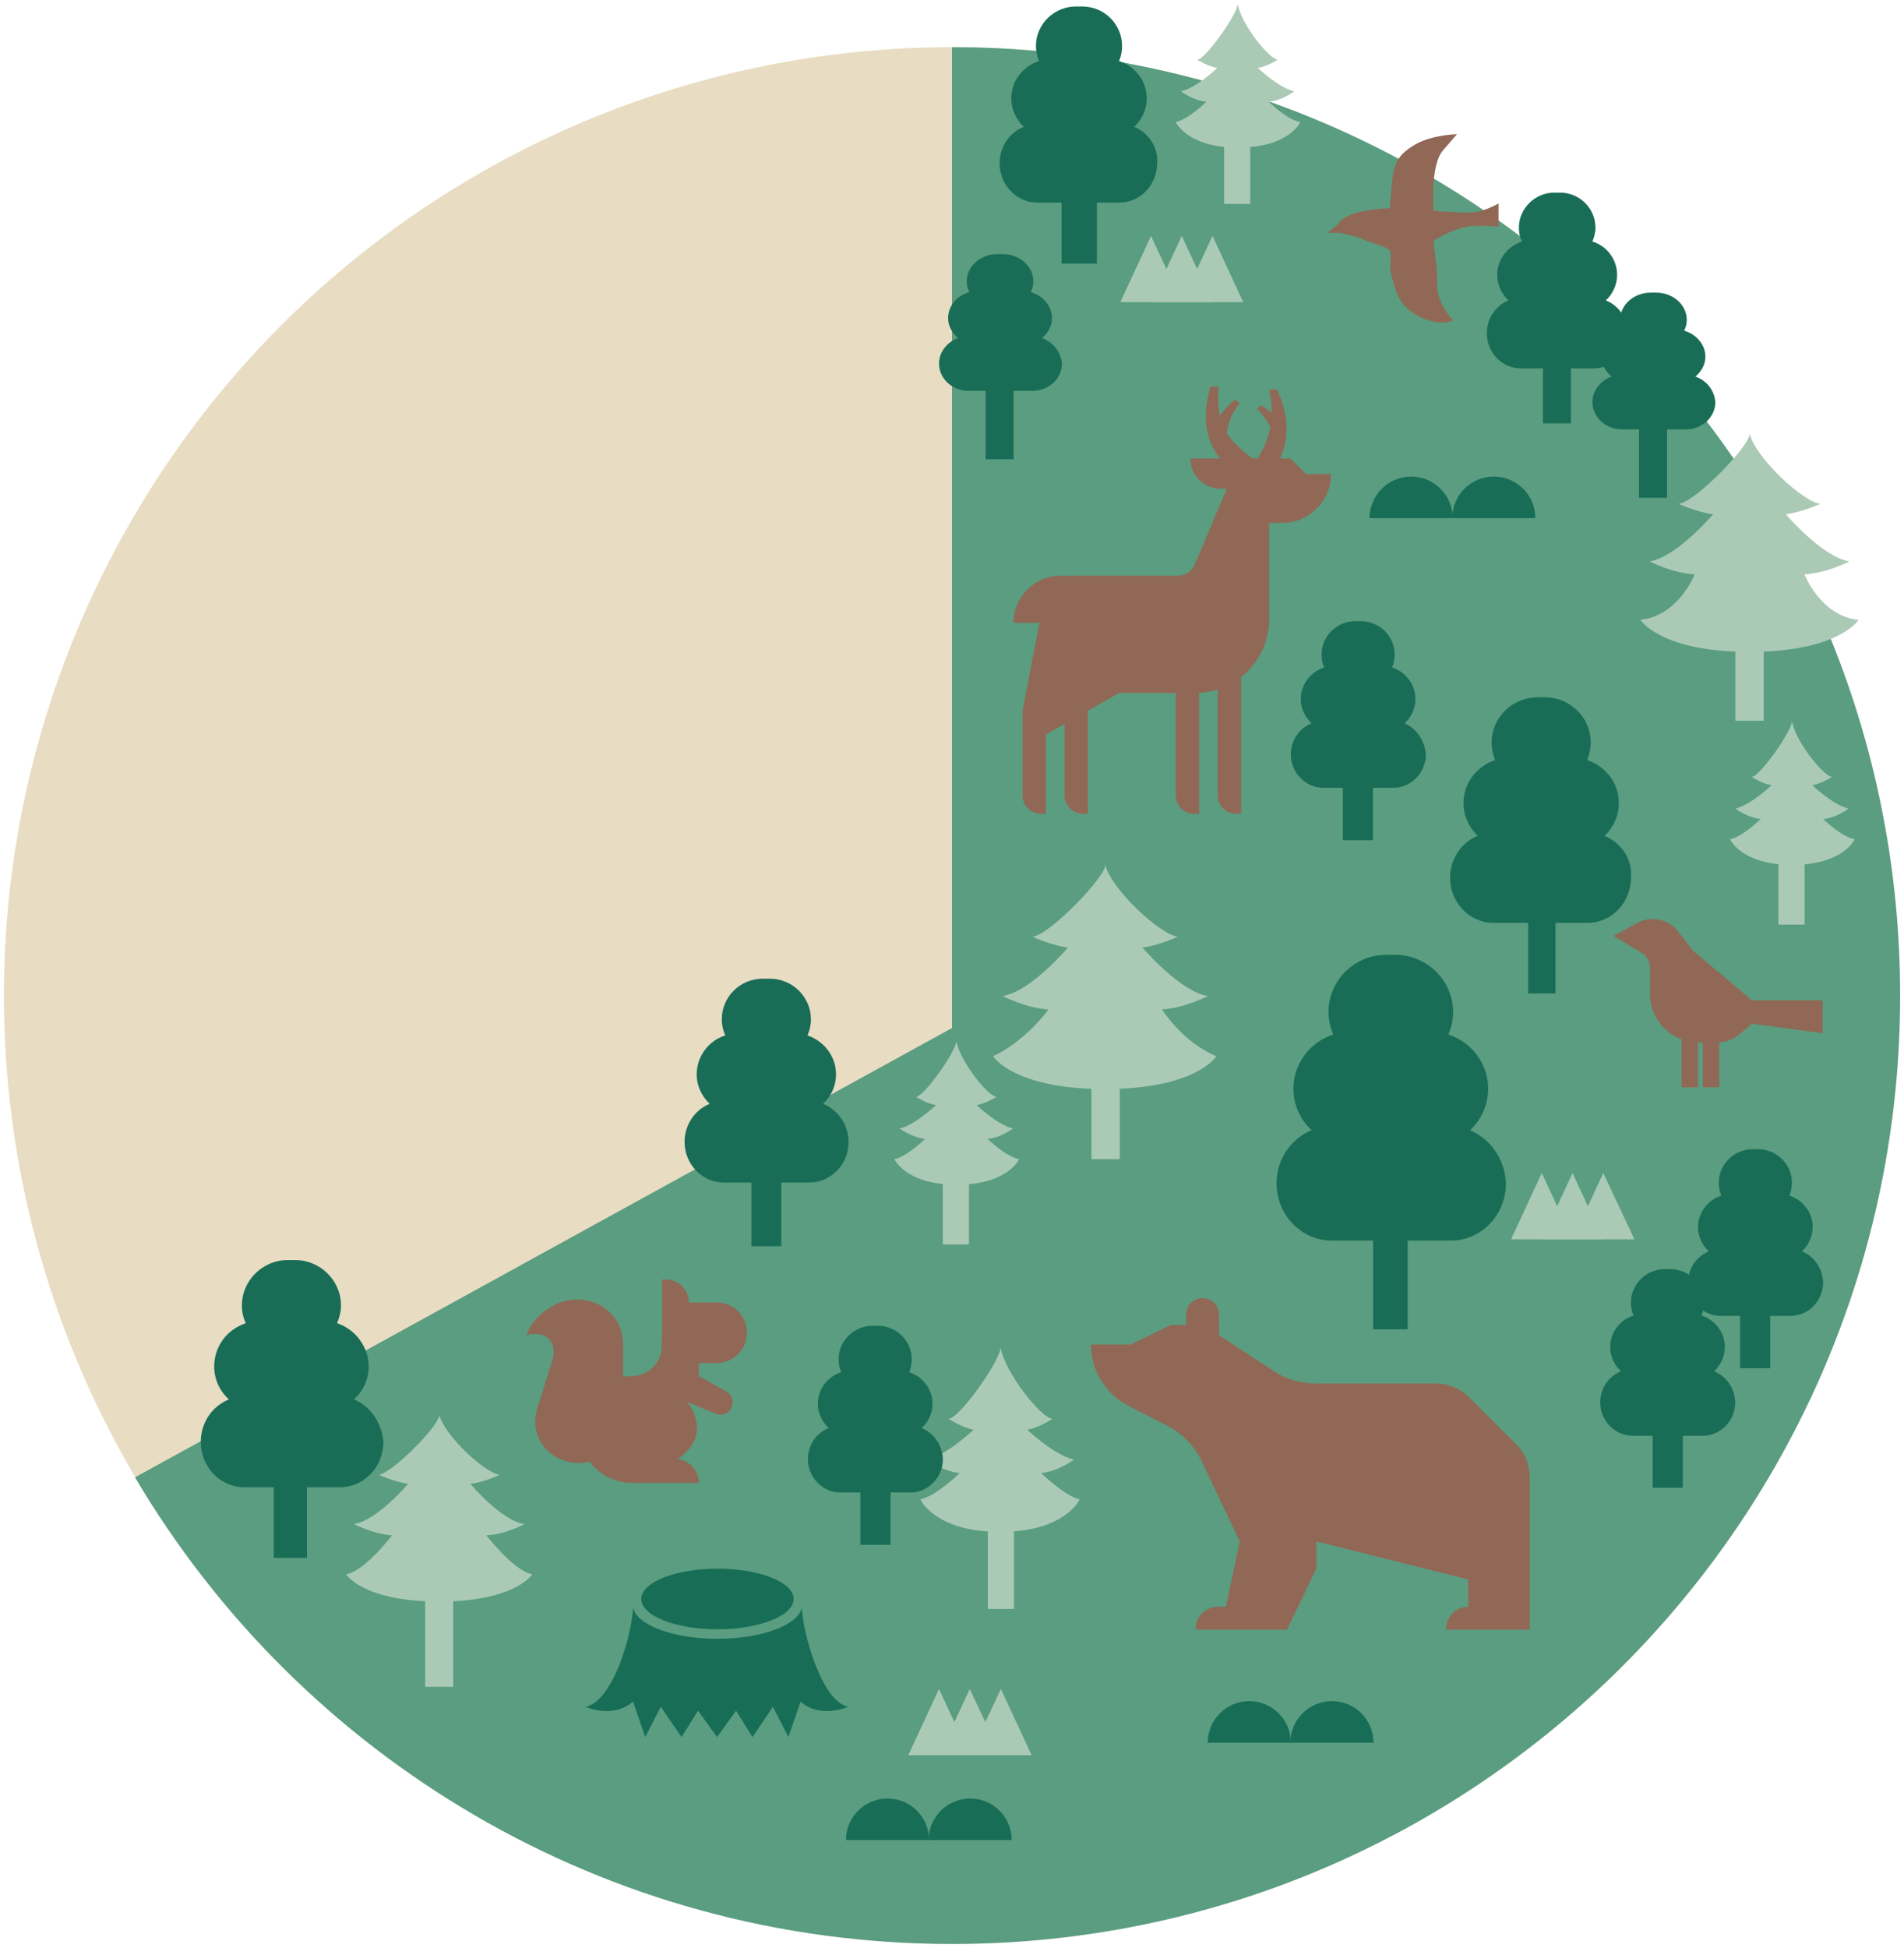 <?xml version="1.0" encoding="utf-8"?>
<!-- Generator: Adobe Illustrator 26.1.0, SVG Export Plug-In . SVG Version: 6.00 Build 0)  -->
<svg version="1.1" id="レイヤー_1" xmlns="http://www.w3.org/2000/svg" xmlns:xlink="http://www.w3.org/1999/xlink" x="0px"
	 y="0px" viewBox="0 0 440 450" style="enable-background:new 0 0 440 450;" xml:space="preserve">
<style type="text/css">
	.st0{fill:#E8DCC3;}
	.st1{fill:#5A9D80;}
	.st2{fill:#916855;}
	.st3{fill:#ABCAB6;}
	.st4{fill:#186D56;}
	.st5{fill:none;stroke:#196D56;stroke-width:8.165;stroke-miterlimit:10;}
	.st6{fill:#196D56;}
	.st7{fill:none;stroke:#196D56;stroke-width:6.471;stroke-miterlimit:10;}
	.st8{fill:none;stroke:#196D56;stroke-width:7.68;stroke-miterlimit:10;}
	.st9{fill:none;stroke:#196D56;stroke-width:6.904;stroke-miterlimit:10;}
	.st10{fill:none;stroke:#196D56;stroke-width:6.313;stroke-miterlimit:10;}
	.st11{fill:none;stroke:#ABCAB6;stroke-width:6.471;stroke-miterlimit:10;}
	.st12{fill:none;stroke:#ABCAB6;stroke-width:6.042;stroke-miterlimit:10;}
	.st13{fill:none;stroke:#ABCAB6;stroke-width:6.549;stroke-miterlimit:10;}
	.st14{fill:none;stroke:#196D56;stroke-width:7.981;stroke-miterlimit:10;}
	.st15{fill:none;stroke:#196D56;stroke-width:6.961;stroke-miterlimit:10;}
</style>
<g>
	<circle class="st0" cx="220" cy="230" r="219.1"/>
	<path class="st1" d="M220,10.9v226.6L31.2,341.3C69.3,405.8,139.6,449.1,220,449.1c121,0,219.1-98.1,219.1-219.1S341,10.9,220,10.9
		z"/>
	<g>
		<path class="st2" d="M372.9,216.2l5.5-3c3.2-1.7,7.2-0.9,9.4,2l3.4,4.4l13.7,11.5h16.3v7.6l-16.3-2.2l-3,2.5
			c-1.3,1.1-3.1,1.8-4.8,1.8h-4.6c-6.2,0-11.2-5-11.2-11.2v-6c0-1.4-0.7-2.8-2-3.5L372.9,216.2z"/>
		<rect x="388.6" y="238.5" class="st2" width="3.8" height="12.7"/>
		<rect x="393.5" y="238.5" class="st2" width="3.8" height="12.7"/>
	</g>
	<g>
		<path class="st2" d="M275.1,105.9h23.1l3.6,3.6h5.8v0c0,6.2-5,11.3-11.3,11.3h-3V143c0,9.5-7.7,17.1-17.1,17.1h-17.6l-16.9,9.6
			V188h-1.1c-2.4,0-4.3-1.9-4.3-4.3v-19.5l3.9-20.3h-6v0c0-6,4.9-10.9,10.9-10.9h27.1c1.7,0,3.3-1,3.9-2.6l7.4-17.5h-1.5
			C278.2,112.9,275.1,109.8,275.1,105.9L275.1,105.9z"/>
		<path class="st2" d="M286.8,188h-1.1c-2.4,0-4.3-1.9-4.3-4.3V156h5.4V188z"/>
		<path class="st2" d="M277.1,188h-1.1c-2.4,0-4.3-1.9-4.3-4.3V156h5.4V188z"/>
		<path class="st2" d="M251.4,188h-1.1c-2.4,0-4.3-1.9-4.3-4.3v-22.9l5.4-3.1V188z"/>
		<path class="st2" d="M294.8,102.1c-0.7-2.4-1.6-5.1-4.3-7.6c0.8-0.9,0.8-0.9,0.8-0.9s3.8,2.2,5.2,4.4
			C295.7,100,294.8,102.1,294.8,102.1z"/>
		<path class="st2" d="M283.1,102.8c0.3-2.9,0.6-6.3,3.4-9.6c-1.1-0.9-1.1-0.9-1.1-0.9s-3.9,3.3-5,6.2
			C281.6,100.6,283.1,102.8,283.1,102.8z"/>
		<path class="st2" d="M293.3,90c0,0,1.2,5.4,0.2,9.2c-0.8,3.2-2.3,5.8-3.1,7.2c0.5,0.4,1,0.7,1.4,0.9l3.4-0.4c0,0,4.8-6.6-0.1-16.9
			H293.3z"/>
		<path class="st2" d="M290.3,106.5c-2.1-1.4-5.1-3.8-7-6.6c-2.5-3.8-1.7-10.6-1.7-10.6h-1.9c-3.7,13,3.7,17.9,3.7,17.9l9.3,0.8
			c0,0-0.4-0.2-0.9-0.6l-2.1,0.3C289.6,107.6,289.9,107.2,290.3,106.5z"/>
		<path class="st2" d="M289.7,108l2.2-0.3c-0.4-0.2-0.9-0.6-1.4-0.9C290,107.6,289.7,108,289.7,108z"/>
	</g>
	<g>
		<polygon class="st3" points="356.3,271 349.2,286.3 363.4,286.3 		"/>
		<polygon class="st3" points="363.4,271 356.3,286.3 370.5,286.3 		"/>
		<polygon class="st3" points="370.5,271 363.4,286.3 377.7,286.3 		"/>
	</g>
	<g>
		<polygon class="st3" points="266,54.5 258.9,69.8 273.1,69.8 		"/>
		<polygon class="st3" points="273.1,54.5 266,69.8 280.2,69.8 		"/>
		<polygon class="st3" points="280.2,54.5 273.1,69.8 287.3,69.8 		"/>
	</g>
	<g>
		<polygon class="st3" points="217,390.2 209.9,405.5 224.1,405.5 		"/>
		<polygon class="st3" points="224.1,390.2 217,405.5 231.3,405.5 		"/>
		<polygon class="st3" points="231.3,390.2 224.1,405.5 238.4,405.5 		"/>
	</g>
	<g>
		<path class="st2" d="M353.5,376.7v-35.4c0-2.9-1.1-5.7-3.2-7.7l-10.8-10.8c-2-2-4.8-3.2-7.7-3.2H304c-3.5,0-7-1-9.9-3l-16-10.5
			h-7.5l-9.3,4.5h-9.2v0c0,6,3.4,11.5,8.7,14.2l8.8,4.5c3.6,1.8,6.4,4.7,8.1,8.3l8.8,18.5l-3.2,15.1h-1.9c-2.8,0-5.1,2.3-5.1,5.1
			v0.2h21.1l6.8-14.1v-6.3l35.1,8.8v6.3l0,0c-2.8,0-5.1,2.3-5.1,5.1v0.2H353.5z"/>
		<path class="st2" d="M281.8,312.6h-7.7v-8.9c0-2.1,1.7-3.8,3.8-3.8l0,0c2.1,0,3.8,1.7,3.8,3.8V312.6z"/>
	</g>
	<g>
		<path class="st4" d="M316.5,119.7c0-5.3,4.3-9.6,9.6-9.6s9.6,4.3,9.6,9.6"/>
		<path class="st4" d="M335.6,119.7c0-5.3,4.3-9.6,9.6-9.6s9.6,4.3,9.6,9.6"/>
	</g>
	<g>
		<path class="st4" d="M279.1,402.6c0-5.3,4.3-9.6,9.6-9.6s9.6,4.3,9.6,9.6"/>
		<path class="st4" d="M298.2,402.6c0-5.3,4.3-9.6,9.6-9.6s9.6,4.3,9.6,9.6"/>
	</g>
	<g>
		<path class="st4" d="M195.5,425.1c0-5.3,4.3-9.6,9.6-9.6s9.6,4.3,9.6,9.6"/>
		<path class="st4" d="M214.6,425.1c0-5.3,4.3-9.6,9.6-9.6s9.6,4.3,9.6,9.6"/>
	</g>
	<g>
		<line class="st5" x1="249.4" y1="37.8" x2="249.4" y2="60.9"/>
		<path class="st6" d="M262.1,29.3c1.8-1.7,2.9-4,2.9-6.6c0-4-2.7-7.4-6.4-8.6c0.5-1.1,0.7-2.3,0.7-3.5c0-5-4.1-9.1-9.2-9.1h-1.5
			c-5,0-9.2,4.1-9.2,9.1c0,1.3,0.3,2.5,0.7,3.5c-3.7,1.2-6.4,4.6-6.4,8.6c0,2.6,1.1,4.9,2.9,6.6c-3.3,1.3-5.6,4.6-5.6,8.4
			c0,5,3.9,9.1,8.7,9.1h19c4.8,0,8.7-4.1,8.7-9.1C267.7,33.9,265.3,30.6,262.1,29.3z"/>
	</g>
	<g>
		<line class="st7" x1="359.8" y1="77.1" x2="359.8" y2="97.8"/>
		<path class="st6" d="M371.1,69.4c1.6-1.5,2.6-3.6,2.6-5.9c0-3.6-2.4-6.7-5.7-7.7c0.4-1,0.7-2.1,0.7-3.2c0-4.5-3.7-8.1-8.2-8.1
			h-1.3c-4.5,0-8.2,3.7-8.2,8.1c0,1.1,0.2,2.2,0.7,3.2c-3.3,1.1-5.7,4.1-5.7,7.7c0,2.3,1,4.4,2.6,5.9c-2.9,1.2-5,4.1-5,7.6
			c0,4.5,3.5,8.1,7.8,8.1h17c4.3,0,7.8-3.7,7.8-8.1C376.2,73.6,374.1,70.6,371.1,69.4z"/>
	</g>
	<g>
		<line class="st8" x1="67.1" y1="333.1" x2="67.1" y2="359.9"/>
		<path class="st6" d="M81.8,323.3c2.1-1.9,3.4-4.6,3.4-7.6c0-4.6-3.1-8.6-7.3-10c0.5-1.3,0.9-2.6,0.9-4.1c0-5.8-4.8-10.5-10.6-10.5
			h-1.7c-5.8,0-10.6,4.7-10.6,10.5c0,1.5,0.3,2.8,0.9,4.1c-4.3,1.4-7.3,5.3-7.3,10c0,3,1.3,5.7,3.4,7.6c-3.8,1.5-6.5,5.3-6.5,9.8
			c0,5.8,4.5,10.5,10.1,10.5h22c5.6,0,10.1-4.7,10.1-10.5C88.2,328.6,85.5,324.8,81.8,323.3z"/>
	</g>
	<g>
		<line class="st9" x1="177.1" y1="263.9" x2="177.1" y2="287.9"/>
		<path class="st6" d="M190.2,255c1.9-1.7,3-4.2,3-6.8c0-4.2-2.8-7.7-6.6-9c0.5-1.1,0.8-2.4,0.8-3.7c0-5.2-4.3-9.4-9.5-9.4h-1.6
			c-5.3,0-9.5,4.2-9.5,9.4c0,1.3,0.3,2.6,0.8,3.7c-3.8,1.2-6.6,4.8-6.6,9c0,2.7,1.2,5.1,3,6.8c-3.4,1.4-5.8,4.8-5.8,8.8
			c0,5.2,4.1,9.4,9.1,9.4H187c5,0,9.1-4.2,9.1-9.4C196.1,259.8,193.6,256.4,190.2,255z"/>
	</g>
	<g>
		<line class="st10" x1="356.3" y1="202.9" x2="356.3" y2="229.5"/>
		<path class="st6" d="M370.8,193.1c2-1.9,3.3-4.6,3.3-7.6c0-4.6-3.1-8.5-7.3-9.9c0.5-1.3,0.8-2.6,0.8-4.1c0-5.7-4.7-10.4-10.6-10.4
			h-1.7c-5.8,0-10.6,4.7-10.6,10.4c0,1.4,0.3,2.8,0.8,4.1c-4.2,1.4-7.3,5.3-7.3,9.9c0,3,1.3,5.7,3.3,7.6c-3.8,1.5-6.4,5.3-6.4,9.7
			c0,5.7,4.5,10.4,10,10.4h21.8c5.5,0,10-4.7,10-10.4C377.3,198.4,374.6,194.7,370.8,193.1z"/>
	</g>
	<g>
		<line class="st7" x1="231" y1="83.9" x2="231" y2="106.1"/>
		<path class="st6" d="M240.8,78.1c1.4-1.2,2.3-2.8,2.3-4.6c0-2.8-2.1-5.2-4.9-6c0.4-0.8,0.6-1.6,0.6-2.5c0-3.5-3.2-6.3-7.1-6.3
			h-1.2c-3.9,0-7.1,2.8-7.1,6.3c0,0.9,0.2,1.7,0.6,2.5c-2.9,0.8-4.9,3.2-4.9,6c0,1.8,0.9,3.4,2.3,4.6c-2.5,0.9-4.4,3.2-4.4,5.9
			c0,3.5,3.1,6.3,6.8,6.3h14.8c3.7,0,6.8-2.8,6.8-6.3C245.2,81.3,243.3,79,240.8,78.1z"/>
	</g>
	<g>
		<line class="st7" x1="382" y1="92.8" x2="382" y2="115"/>
		<path class="st6" d="M391.8,87c1.4-1.2,2.3-2.8,2.3-4.6c0-2.8-2.1-5.2-4.9-6c0.4-0.8,0.6-1.6,0.6-2.5c0-3.5-3.2-6.3-7.1-6.3h-1.2
			c-3.9,0-7.1,2.8-7.1,6.3c0,0.9,0.2,1.7,0.6,2.5c-2.9,0.8-4.9,3.2-4.9,6c0,1.8,0.9,3.4,2.3,4.6c-2.5,0.9-4.4,3.2-4.4,5.9
			c0,3.5,3.1,6.3,6.8,6.3h14.8c3.7,0,6.8-2.8,6.8-6.3C396.2,90.2,394.4,87.9,391.8,87z"/>
	</g>
	<g>
		<ellipse class="st4" cx="165.8" cy="369.4" rx="17.6" ry="7"/>
		<path class="st4" d="M185.3,371.4c-0.8,4-9.2,7.2-19.5,7.2c-10.3,0-18.7-3.2-19.5-7.2c-0.3,6.6-4.8,21.8-11,22.9
			c0,0,6.3,2.9,11-1.2l2.8,8.2l3.6-7l4.8,7l3.8-6.1l4.4,6.1l4.4-6.1l3.8,6.1l4.7-7l3.6,7l2.8-8.2c4.6,4.1,11,1.2,11,1.2
			C190.1,393.2,185.6,377.9,185.3,371.4z"/>
	</g>
	<path class="st2" d="M321.2,48.1c-5.3,0.2-8.7,1.2-10.1,2c-1.4,0.8-1.9,1.7-1.9,1.7l-2.4,2h2.9c0,0,3.9,0.8,5.3,1.5
		c1.4,0.7,5.7,1.7,6.2,2.6c0.6,0.9-0.4,3.1,0.4,5.9c0.8,2.8,1.4,7,6.5,9.4c5,2.4,7.7,0.8,7.7,0.8s-4-4-3.7-8.8
		c0.2-2.6-0.9-9.5-0.9-9.5s5-3.4,9.5-3.5c4.5-0.1,5.6,0.2,5.6,0.2V47c0,0-3.4,2-6.3,2.1c-2.9,0.1-8.7-0.4-8.7-0.4s-0.9-10.5,2.2-14
		c0.8-0.9,3.2-3.7,3.2-3.7s-5.7,0.1-9.7,2.4c-4,2.4-5,4.3-5.4,9.6C321.1,48.4,321.2,48.1,321.2,48.1z"/>
	<g>
		<g>
			<line class="st11" x1="101.5" y1="362.9" x2="101.5" y2="389.7"/>
		</g>
		<path class="st3" d="M112.4,354.7c4.4-0.2,8.8-2.6,8.8-2.6c-5.4-0.8-12.5-9.3-12.5-9.3c3-0.3,6.8-2.1,6.8-2.1
			c-3.2-0.2-12.8-9-14-13.9c0.5,2-10.8,13.6-14,13.9c0,0,3.8,1.7,6.8,2.1c0,0-7.2,8.5-12.5,9.3c0,0,4.4,2.3,8.8,2.6
			c0,0-6.3,8.3-10.6,9c0,0,3.8,6.3,21.5,6.3c17.6,0,21.5-6.3,21.5-6.3C118.7,362.9,112.4,354.7,112.4,354.7z"/>
	</g>
	<g>
		<path class="st3" d="M293.2,23.5c3-0.2,5.9-2.4,5.9-2.4c-3.6-0.8-8.4-5.4-8.4-5.4c2-0.3,4.6-1.9,4.6-1.9c-2.1-0.2-8.6-8.4-9.3-13
			c0.3,1.9-7.2,12.7-9.3,13c0,0,2.5,1.6,4.6,1.9c0,0-4.8,4.6-8.4,5.4c0,0,3,2.2,5.9,2.4c0,0-4.2,4.1-7.1,4.7c0,0,2.6,5.9,14.4,5.9
			c11.8,0,14.4-5.9,14.4-5.9C297.4,27.7,293.2,23.5,293.2,23.5z"/>
		<g>
			<line class="st12" x1="285.9" y1="29" x2="285.9" y2="47.1"/>
		</g>
	</g>
	<g>
		<g>
			<line class="st13" x1="255.5" y1="249.2" x2="255.5" y2="267.8"/>
		</g>
		<path class="st3" d="M268.5,233.2c5.3-0.3,10.6-3.1,10.6-3.1c-6.4-1-15.1-11.2-15.1-11.2c3.6-0.4,8.2-2.5,8.2-2.5
			c-3.8-0.3-15.4-10.8-16.8-16.7c0.6,2.4-12.9,16.4-16.8,16.7c0,0,4.6,2.1,8.2,2.5c0,0-8.6,10.2-15.1,11.2c0,0,5.3,2.8,10.6,3.1
			c0,0-5.2,7.3-12.8,10.8c0,0,4.6,7.6,25.8,7.6c21.2,0,25.8-7.6,25.8-7.6C273.4,240.9,268.5,233.2,268.5,233.2z"/>
	</g>
	<g>
		<g>
			<line class="st13" x1="404.3" y1="148.3" x2="404.3" y2="166.5"/>
		</g>
		<path class="st3" d="M417,132.7c5.2-0.3,10.4-3,10.4-3c-6.3-1-14.7-10.9-14.7-10.9c3.5-0.4,8-2.4,8-2.4
			c-3.8-0.3-15-10.5-16.4-16.3c0.6,2.4-12.6,16-16.4,16.3c0,0,4.5,2,8,2.4c0,0-8.4,9.9-14.7,10.9c0,0,5.2,2.7,10.4,3
			c0,0-3.6,9.5-12.5,10.5c0,0,4.5,7.4,25.2,7.4c20.7,0,25.2-7.4,25.2-7.4C420.8,142.4,417,132.7,417,132.7z"/>
	</g>
	<g>
		<path class="st2" d="M153,306.2c0-6.1,0-10.6,0-10.6h0.9c2.9,0,5.3,2.4,5.3,5.3l0,0c0,0,2.7,0,6.4,0h0c3.9,0,7,3.1,7,7l0,0
			c0,3.9-3.1,7-7,7h-4.1v3l6.4,3.6c1.4,0.8,1.8,2.6,1,3.9l0,0.1c-0.7,1.2-2.2,1.6-3.5,1.1c-2.6-1.1-6.6-2.7-6.6-2.7
			s6.3,7.3-2.1,13.1l1.2,0.4c2.2,0.8,3.6,2.9,3.6,5.2l0,0h-15.4c-6.8,0-12.3-5.5-12.3-12.3l0-0.3c0-6.7,5.4-12.1,12-12.1h0.2
			c3.8,0,6.9-3.1,6.9-6.8C153,308.5,153,306.2,153,306.2z"/>
		<path class="st2" d="M133.4,300.2L133.4,300.2c-5.8,0-10.6,4.6-11.7,8.2c4.8-1.1,7.3,1.8,5.8,6.4c-0.5,1.4-1.3,4.1-2.1,6.7
			l-1.1,3.4c-2.6,8,3.7,13.1,9.4,13.1c5.7,0,10.3-4.2,10.3-11.4c0-6.2,0-12.2,0-15.7C144,303.8,138.5,300.2,133.4,300.2z"/>
	</g>
	<g>
		<g>
			<line class="st12" x1="220.9" y1="272.6" x2="220.9" y2="287.5"/>
		</g>
		<path class="st3" d="M228.2,263.1c3-0.2,5.9-2.4,5.9-2.4c-3.6-0.8-8.4-5.4-8.4-5.4c2-0.3,4.6-1.9,4.6-1.9c-2.1-0.2-8.6-8.4-9.3-13
			c0.3,1.9-7.2,12.7-9.3,13c0,0,2.5,1.6,4.6,1.9c0,0-4.8,4.6-8.4,5.4c0,0,3,2.2,5.9,2.4c0,0-4.2,4.1-7.1,4.7c0,0,2.6,5.9,14.4,5.9
			c11.8,0,14.4-5.9,14.4-5.9C232.4,267.2,228.2,263.1,228.2,263.1z"/>
	</g>
	<g>
		<g>
			<line class="st12" x1="231.3" y1="352.6" x2="231.3" y2="371.7"/>
		</g>
		<path class="st3" d="M240.6,340.3c3.8-0.3,7.6-3.1,7.6-3.1c-4.6-1-10.8-6.9-10.8-6.9c2.6-0.4,5.8-2.5,5.8-2.5
			c-2.7-0.3-11-10.7-12-16.6c0.4,2.4-9.2,16.3-12,16.6c0,0,3.3,2.1,5.8,2.5c0,0-6.2,5.9-10.8,6.9c0,0,3.8,2.8,7.6,3.1
			c0,0-5.4,5.3-9.1,6.1c0,0,3.3,7.5,18.4,7.5c15.1,0,18.4-7.5,18.4-7.5C246,345.6,240.6,340.3,240.6,340.3z"/>
	</g>
	<g>
		<g>
			<line class="st12" x1="414" y1="198.7" x2="414" y2="213.6"/>
		</g>
		<path class="st3" d="M421.3,189.2c3-0.2,5.9-2.4,5.9-2.4c-3.6-0.8-8.4-5.4-8.4-5.4c2-0.3,4.6-1.9,4.6-1.9c-2.1-0.2-8.6-8.4-9.3-13
			c0.3,1.9-7.2,12.7-9.3,13c0,0,2.5,1.6,4.6,1.9c0,0-4.8,4.6-8.4,5.4c0,0,3,2.2,5.9,2.4c0,0-4.2,4.1-7.1,4.7c0,0,2.6,5.9,14.4,5.9
			c11.8,0,14.4-5.9,14.4-5.9C425.5,193.3,421.3,189.2,421.3,189.2z"/>
	</g>
	<g>
		<line class="st14" x1="321.3" y1="273.5" x2="321.3" y2="307.1"/>
		<path class="st6" d="M339.7,261.1c2.6-2.4,4.2-5.8,4.2-9.6c0-5.8-3.9-10.8-9.2-12.5c0.7-1.6,1.1-3.3,1.1-5.2
			c0-7.2-6-13.2-13.3-13.2h-2.2c-7.3,0-13.3,5.9-13.3,13.2c0,1.8,0.4,3.6,1.1,5.2c-5.3,1.7-9.2,6.7-9.2,12.5c0,3.8,1.6,7.2,4.2,9.6
			c-4.7,1.9-8.1,6.7-8.1,12.3c0,7.2,5.7,13.2,12.7,13.2h27.6c7,0,12.7-5.9,12.7-13.2C347.8,267.8,344.4,263.1,339.7,261.1z"/>
	</g>
	<g>
		<line class="st15" x1="202.3" y1="337.2" x2="202.3" y2="356.9"/>
		<path class="st6" d="M213,329.9c1.5-1.4,2.5-3.4,2.5-5.6c0-3.4-2.3-6.3-5.4-7.3c0.4-0.9,0.6-2,0.6-3c0-4.2-3.5-7.7-7.8-7.7h-1.3
			c-4.3,0-7.8,3.5-7.8,7.7c0,1.1,0.2,2.1,0.6,3c-3.1,1-5.4,3.9-5.4,7.3c0,2.2,1,4.2,2.5,5.6c-2.8,1.1-4.8,3.9-4.8,7.2
			c0,4.2,3.4,7.7,7.5,7.7h16.2c4.1,0,7.5-3.5,7.5-7.7C217.8,333.9,215.8,331.1,213,329.9z"/>
	</g>
	<g>
		<line class="st15" x1="405.6" y1="296.4" x2="405.6" y2="316.1"/>
		<path class="st6" d="M416.4,289.1c1.5-1.4,2.5-3.4,2.5-5.6c0-3.4-2.3-6.3-5.4-7.3c0.4-0.9,0.6-2,0.6-3c0-4.2-3.5-7.7-7.8-7.7H405
			c-4.3,0-7.8,3.5-7.8,7.7c0,1.1,0.2,2.1,0.6,3c-3.1,1-5.4,3.9-5.4,7.3c0,2.2,1,4.2,2.5,5.6c-2.8,1.1-4.8,3.9-4.8,7.2
			c0,4.2,3.4,7.7,7.5,7.7h16.2c4.1,0,7.5-3.5,7.5-7.7C421.2,293,419.2,290.2,416.4,289.1z"/>
	</g>
	<g>
		<line class="st15" x1="313.8" y1="174.4" x2="313.8" y2="194.1"/>
		<path class="st6" d="M324.6,167.1c1.5-1.4,2.5-3.4,2.5-5.6c0-3.4-2.3-6.3-5.4-7.3c0.4-0.9,0.6-2,0.6-3c0-4.2-3.5-7.7-7.8-7.7h-1.3
			c-4.3,0-7.8,3.5-7.8,7.7c0,1.1,0.2,2.1,0.6,3c-3.1,1-5.4,3.9-5.4,7.3c0,2.2,1,4.2,2.5,5.6c-2.8,1.1-4.8,3.9-4.8,7.2
			c0,4.2,3.4,7.7,7.5,7.7h16.2c4.1,0,7.5-3.5,7.5-7.7C329.3,171.1,327.3,168.3,324.6,167.1z"/>
	</g>
	<g>
		<line class="st15" x1="385.4" y1="324" x2="385.4" y2="343.7"/>
		<path class="st6" d="M396.1,316.8c1.5-1.4,2.5-3.4,2.5-5.6c0-3.4-2.3-6.3-5.4-7.3c0.4-0.9,0.6-2,0.6-3c0-4.2-3.5-7.7-7.8-7.7h-1.3
			c-4.3,0-7.8,3.5-7.8,7.7c0,1.1,0.2,2.1,0.6,3c-3.1,1-5.4,3.9-5.4,7.3c0,2.2,1,4.2,2.5,5.6c-2.8,1.1-4.8,3.9-4.8,7.2
			c0,4.2,3.4,7.7,7.5,7.7h16.2c4.1,0,7.5-3.5,7.5-7.7C400.9,320.7,398.9,317.9,396.1,316.8z"/>
	</g>
</g>
</svg>

